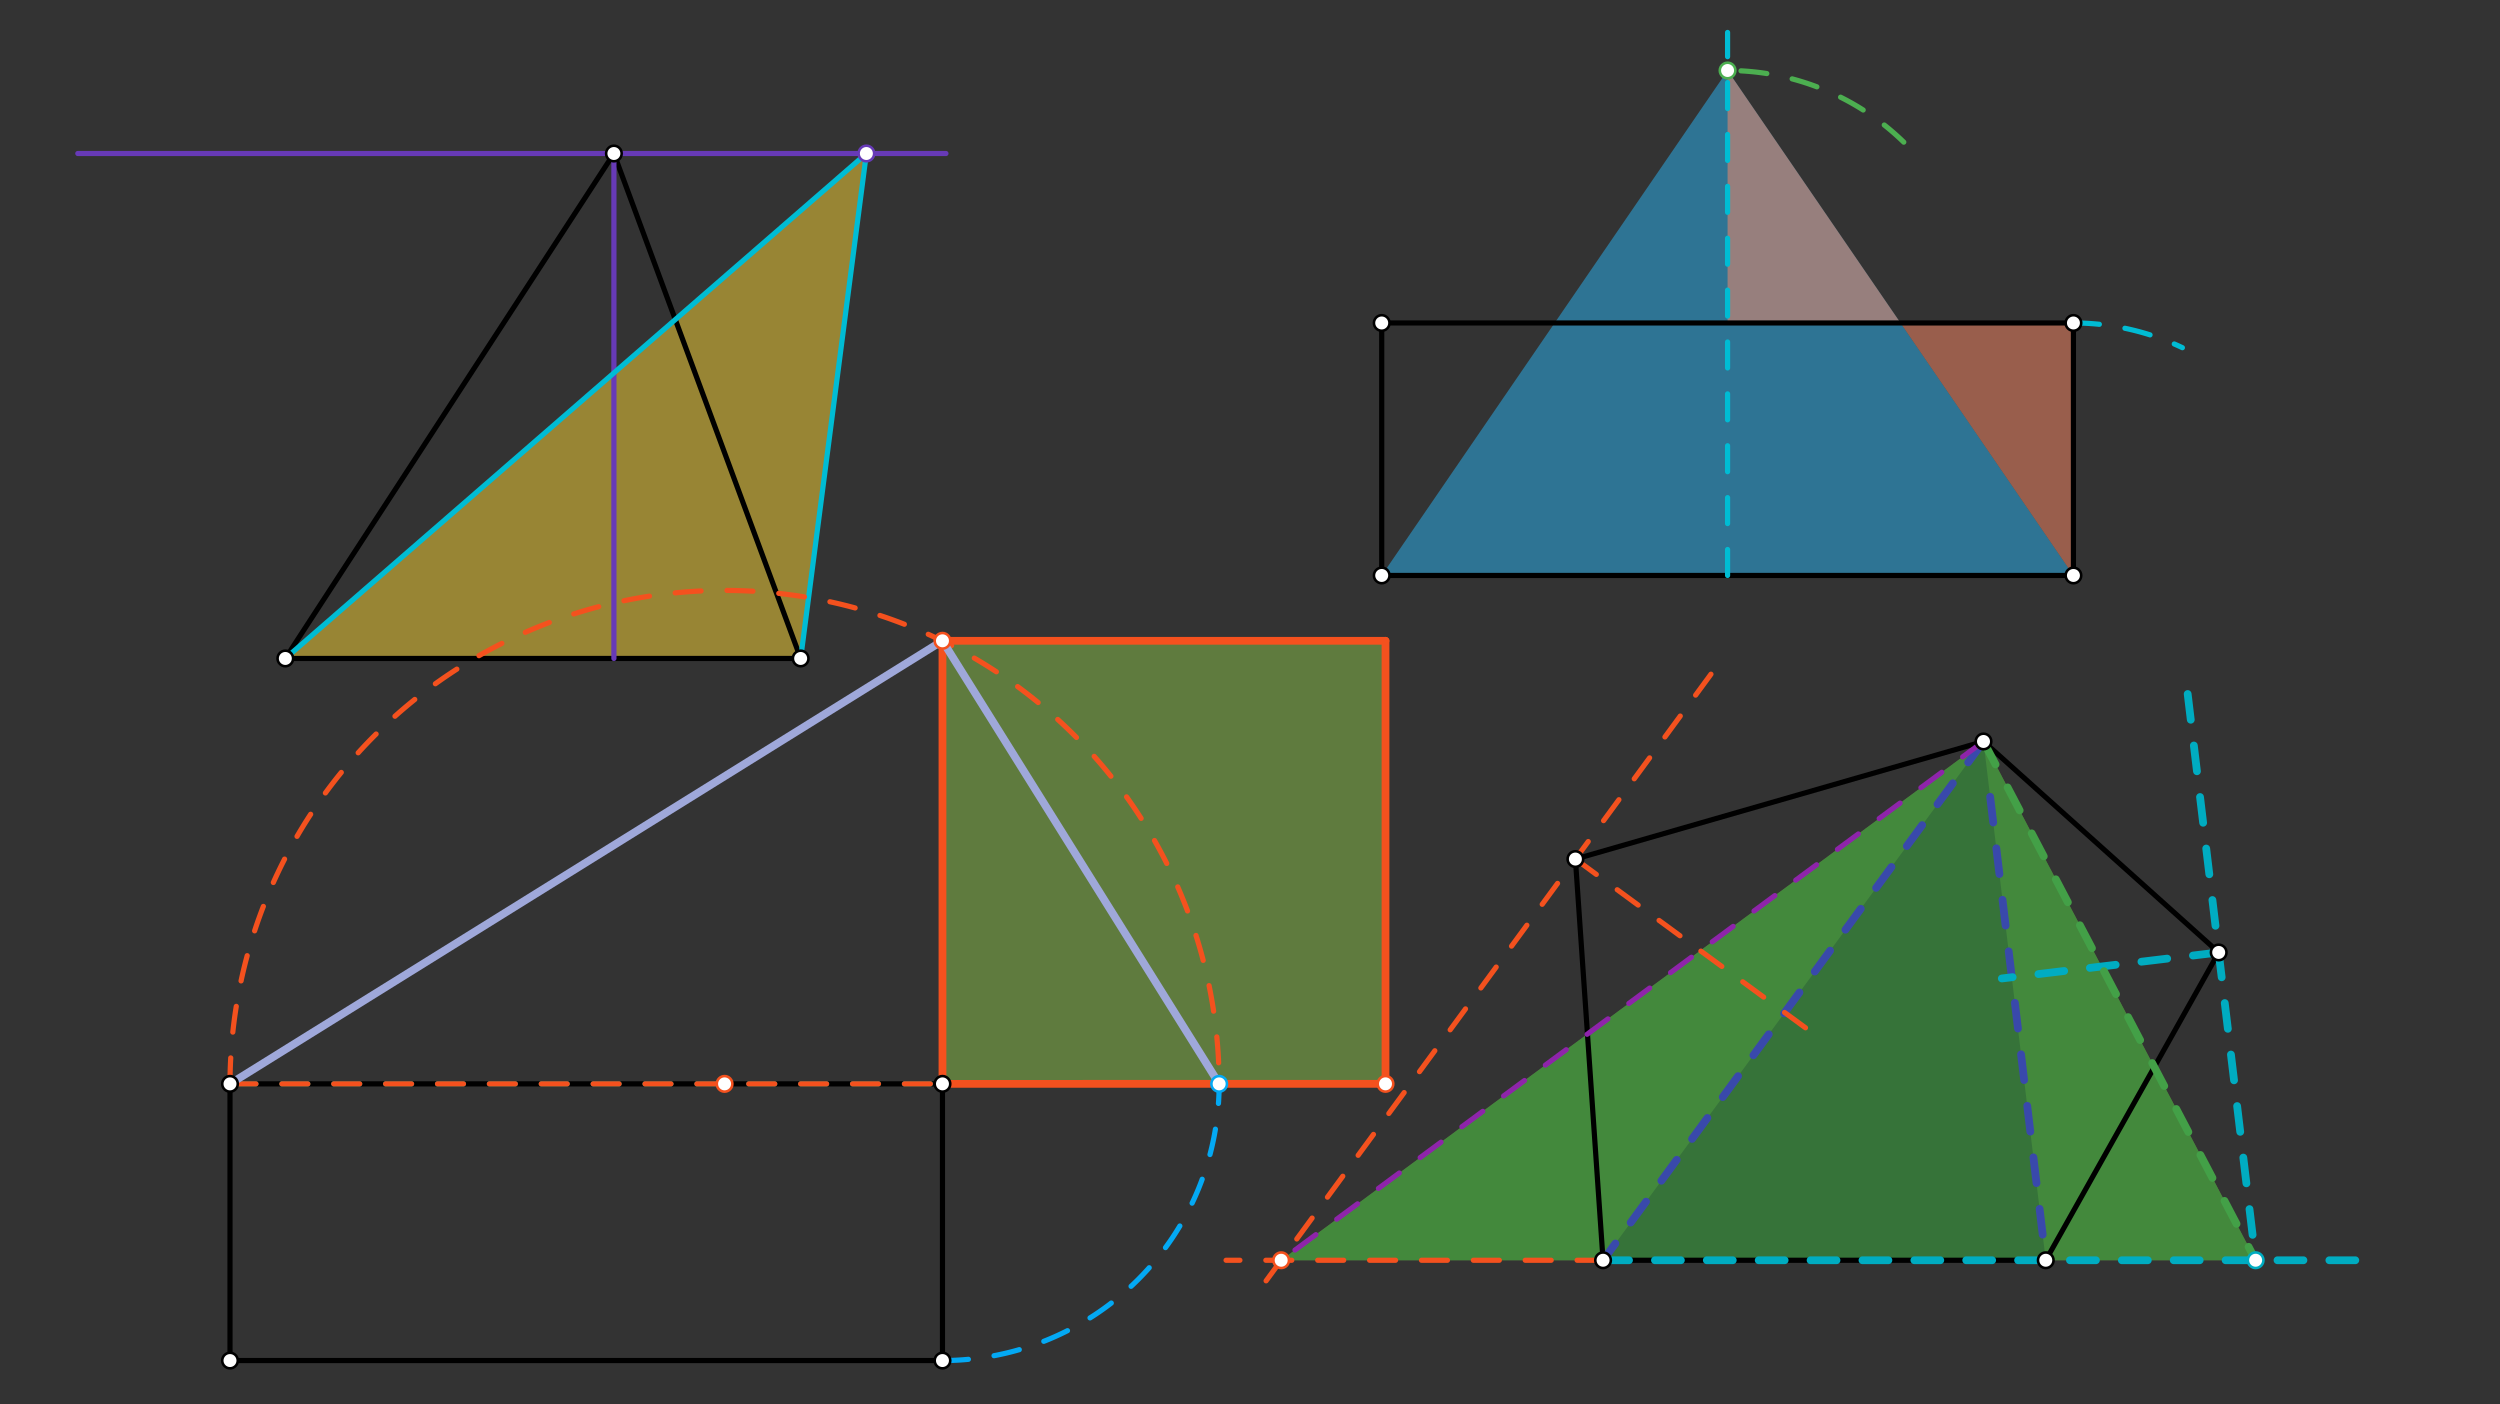 <svg xmlns="http://www.w3.org/2000/svg" class="svg--816" height="100%" preserveAspectRatio="xMidYMid meet" viewBox="0 0 963.78 541.417" width="100%"><rect x="0" y="0" width="963.78" height="541.417" fill="#333333" stroke="none"/><defs><marker id="marker-arrow" markerHeight="16" markerUnits="userSpaceOnUse" markerWidth="24" orient="auto-start-reverse" refX="24" refY="4" viewBox="0 0 24 8"><path d="M 0 0 L 24 4 L 0 8 z" stroke="inherit"></path></marker></defs><g class="aux-layer--949"></g><g class="main-layer--75a"><g class="element--733"><g fill="#FDD835" opacity="0.5"><path d="M 110 253.844 L 308.667 253.844 L 334 59.177 L 110 253.844 Z" stroke="none"></path></g></g><g class="element--733"><g fill="#29B6F6" opacity="0.5"><path d="M 666 27.177 L 799.333 221.844 L 532.667 221.844 L 666 27.177 Z" stroke="none"></path></g></g><g class="element--733"><g fill="#FF8A65" opacity="0.5"><path d="M 666 27.177 L 666 124.51 L 732.667 124.51 L 666 27.177 Z" stroke="none"></path></g></g><g class="element--733"><g fill="#FF8A65" opacity="0.5"><path d="M 732.667 124.51 L 799.333 124.51 L 799.333 221.844 L 732.667 124.51 Z" stroke="none"></path></g></g><g class="element--733"><g fill="#8BC34A" opacity="0.5"><path d="M 363.333 247.038 L 534.128 247.038 L 534.128 417.832 L 363.333 417.844 L 363.333 247.038 Z" stroke="none"></path></g></g><g class="element--733"><g fill="#8BC34A" opacity="0.5"><path d="M 764.667 285.844 L 869.573 485.839 L 788.667 485.844 L 764.667 285.844 Z" stroke="none"></path></g></g><g class="element--733"><g fill="#8BC34A" opacity="0.5"><path d="M 764.667 285.844 L 493.911 485.844 L 618 485.844 L 764.667 285.844 Z" stroke="none"></path></g></g><g class="element--733"><g fill="#388E3C" opacity="0.7"><path d="M 764.667 285.844 L 869.573 485.839 L 493.911 485.844 L 764.667 285.844 Z" stroke="none"></path></g></g><g class="element--733"><line stroke="#000000" stroke-dasharray="none" stroke-linecap="round" stroke-width="2" x1="110" x2="308.667" y1="253.844" y2="253.844"></line></g><g class="element--733"><line stroke="#000000" stroke-dasharray="none" stroke-linecap="round" stroke-width="2" x1="110" x2="236.667" y1="253.844" y2="59.177"></line></g><g class="element--733"><line stroke="#000000" stroke-dasharray="none" stroke-linecap="round" stroke-width="2" x1="236.667" x2="308.667" y1="59.177" y2="253.844"></line></g><g class="element--733"><line stroke="#000000" stroke-dasharray="none" stroke-linecap="round" stroke-width="2" x1="532.667" x2="532.667" y1="124.51" y2="221.844"></line></g><g class="element--733"><line stroke="#000000" stroke-dasharray="none" stroke-linecap="round" stroke-width="2" x1="532.667" x2="799.333" y1="221.844" y2="221.844"></line></g><g class="element--733"><line stroke="#000000" stroke-dasharray="none" stroke-linecap="round" stroke-width="2" x1="532.667" x2="799.333" y1="124.51" y2="124.51"></line></g><g class="element--733"><line stroke="#000000" stroke-dasharray="none" stroke-linecap="round" stroke-width="2" x1="799.333" x2="799.333" y1="124.51" y2="221.844"></line></g><g class="element--733"><line stroke="#000000" stroke-dasharray="none" stroke-linecap="round" stroke-width="2" x1="88.667" x2="363.333" y1="417.844" y2="417.844"></line></g><g class="element--733"><line stroke="#000000" stroke-dasharray="none" stroke-linecap="round" stroke-width="2" x1="88.667" x2="88.667" y1="417.844" y2="524.51"></line></g><g class="element--733"><line stroke="#000000" stroke-dasharray="none" stroke-linecap="round" stroke-width="2" x1="88.667" x2="363.333" y1="524.51" y2="524.51"></line></g><g class="element--733"><line stroke="#000000" stroke-dasharray="none" stroke-linecap="round" stroke-width="2" x1="363.333" x2="363.333" y1="524.51" y2="417.844"></line></g><g class="element--733"><line stroke="#000000" stroke-dasharray="none" stroke-linecap="round" stroke-width="2" x1="618" x2="788.667" y1="485.844" y2="485.844"></line></g><g class="element--733"><line stroke="#000000" stroke-dasharray="none" stroke-linecap="round" stroke-width="2" x1="788.667" x2="855.333" y1="485.844" y2="367.177"></line></g><g class="element--733"><line stroke="#000000" stroke-dasharray="none" stroke-linecap="round" stroke-width="2" x1="764.667" x2="607.333" y1="285.844" y2="331.177"></line></g><g class="element--733"><line stroke="#000000" stroke-dasharray="none" stroke-linecap="round" stroke-width="2" x1="607.333" x2="618" y1="331.177" y2="485.844"></line></g><g class="element--733"><line stroke="#000000" stroke-dasharray="none" stroke-linecap="round" stroke-width="2" x1="764.667" x2="855.333" y1="285.844" y2="367.177"></line></g><g class="element--733"><line stroke="#673AB7" stroke-dasharray="none" stroke-linecap="round" stroke-width="2" x1="236.667" x2="236.667" y1="59.177" y2="253.844"></line></g><g class="element--733"><line stroke="#673AB7" stroke-dasharray="none" stroke-linecap="round" stroke-width="2" x1="364.667" x2="30" y1="59.177" y2="59.177"></line></g><g class="element--733"><line stroke="#00BCD4" stroke-dasharray="none" stroke-linecap="round" stroke-width="2" x1="334" x2="110" y1="59.177" y2="253.844"></line></g><g class="element--733"><line stroke="#00BCD4" stroke-dasharray="none" stroke-linecap="round" stroke-width="2" x1="334" x2="308.667" y1="59.177" y2="253.844"></line></g><g class="element--733"><line stroke="#00BCD4" stroke-dasharray="10" stroke-linecap="round" stroke-width="2" x1="666" x2="666" y1="221.844" y2="12.51"></line></g><g class="element--733"><path d="M 799.333 124.51 A 97.333 97.333 0 0 1 841.328 134.036" fill="none" stroke="#00BCD4" stroke-dasharray="10" stroke-linecap="round" stroke-width="2"></path></g><g class="element--733"><path d="M 733.925 54.797 A 97.333 97.333 0 0 0 666 27.177" fill="none" stroke="#4CAF50" stroke-dasharray="10" stroke-linecap="round" stroke-width="2"></path></g><g class="element--733"><line stroke="#00897B" stroke-dasharray="10" stroke-linecap="round" stroke-width="2" x1="88.667" x2="502" y1="417.844" y2="417.844"></line></g><g class="element--733"><path d="M 363.333 524.51 A 106.667 106.667 0 0 0 470 417.844" fill="none" stroke="#03A9F4" stroke-dasharray="10" stroke-linecap="round" stroke-width="2"></path></g><g class="element--733"><line stroke="#F4511E" stroke-dasharray="10" stroke-linecap="round" stroke-width="2" x1="88.667" x2="470" y1="417.844" y2="417.844"></line></g><g class="element--733"><path d="M 88.667 417.844 A 190.667 190.667 0 0 1 470 417.844" fill="none" stroke="#F4511E" stroke-dasharray="10" stroke-linecap="round" stroke-width="2"></path></g><g class="element--733"><line stroke="#F4511E" stroke-dasharray="10" stroke-linecap="round" stroke-width="2" x1="363.333" x2="363.333" y1="417.844" y2="247.038"></line></g><g class="element--733"><line stroke="#F4511E" stroke-dasharray="none" stroke-linecap="round" stroke-width="3" x1="363.333" x2="363.333" y1="247.038" y2="417.844"></line></g><g class="element--733"><line stroke="#F4511E" stroke-dasharray="none" stroke-linecap="round" stroke-width="3" x1="363.333" x2="534.128" y1="247.038" y2="247.038"></line></g><g class="element--733"><line stroke="#F4511E" stroke-dasharray="none" stroke-linecap="round" stroke-width="3" x1="534.128" x2="534.128" y1="247.038" y2="417.832"></line></g><g class="element--733"><line stroke="#F4511E" stroke-dasharray="none" stroke-linecap="round" stroke-width="3" x1="363.333" x2="534.128" y1="417.844" y2="417.832"></line></g><g class="element--733"><line stroke="#9FA8DA" stroke-dasharray="none" stroke-linecap="round" stroke-width="3" x1="363.333" x2="88.667" y1="247.038" y2="417.844"></line></g><g class="element--733"><line stroke="#9FA8DA" stroke-dasharray="none" stroke-linecap="round" stroke-width="3" x1="363.333" x2="470" y1="247.038" y2="417.837"></line></g><g class="element--733"><line stroke="#3949AB" stroke-dasharray="10" stroke-linecap="round" stroke-width="3" x1="764.667" x2="618" y1="285.844" y2="485.844"></line></g><g class="element--733"><line stroke="#3949AB" stroke-dasharray="10" stroke-linecap="round" stroke-width="3" x1="767.226" x2="788.667" y1="307.17" y2="485.844"></line></g><g class="element--733"><line stroke="#00ACC1" stroke-dasharray="10" stroke-linecap="round" stroke-width="3" x1="618" x2="916.667" y1="485.844" y2="485.844"></line></g><g class="element--733"><line stroke="#00ACC1" stroke-dasharray="10" stroke-linecap="round" stroke-width="3" x1="855.333" x2="771.725" y1="367.177" y2="377.21"></line></g><g class="element--733"><line stroke="#00ACC1" stroke-dasharray="10" stroke-linecap="round" stroke-width="3" x1="843.377" x2="869.573" y1="267.543" y2="485.839"></line></g><g class="element--733"><line stroke="#43A047" stroke-dasharray="10" stroke-linecap="round" stroke-width="3" x1="764.667" x2="869.573" y1="285.844" y2="485.839"></line></g><g class="element--733"><line stroke="#F4511E" stroke-dasharray="10" stroke-linecap="round" stroke-width="2" x1="607.333" x2="701.198" y1="331.177" y2="400.011"></line></g><g class="element--733"><line stroke="#F4511E" stroke-dasharray="10" stroke-linecap="round" stroke-width="2" x1="659.592" x2="487.746" y1="259.915" y2="494.251"></line></g><g class="element--733"><line stroke="#F4511E" stroke-dasharray="10" stroke-linecap="round" stroke-width="2" x1="618" x2="472.667" y1="485.844" y2="485.844"></line></g><g class="element--733"><line stroke="#8E24AA" stroke-dasharray="10" stroke-linecap="round" stroke-width="2" x1="764.667" x2="493.911" y1="285.844" y2="485.844"></line></g><g class="element--733"><circle cx="110" cy="253.844" r="3" stroke="#000000" stroke-width="1" fill="#ffffff"></circle>}</g><g class="element--733"><circle cx="308.667" cy="253.844" r="3" stroke="#000000" stroke-width="1" fill="#ffffff"></circle>}</g><g class="element--733"><circle cx="236.667" cy="59.177" r="3" stroke="#000000" stroke-width="1" fill="#ffffff"></circle>}</g><g class="element--733"><circle cx="532.667" cy="124.51" r="3" stroke="#000000" stroke-width="1" fill="#ffffff"></circle>}</g><g class="element--733"><circle cx="532.667" cy="221.844" r="3" stroke="#000000" stroke-width="1" fill="#ffffff"></circle>}</g><g class="element--733"><circle cx="799.333" cy="124.51" r="3" stroke="#000000" stroke-width="1" fill="#ffffff"></circle>}</g><g class="element--733"><circle cx="799.333" cy="221.844" r="3" stroke="#000000" stroke-width="1" fill="#ffffff"></circle>}</g><g class="element--733"><circle cx="764.667" cy="285.844" r="3" stroke="#000000" stroke-width="1" fill="#ffffff"></circle>}</g><g class="element--733"><circle cx="855.333" cy="367.177" r="3" stroke="#000000" stroke-width="1" fill="#ffffff"></circle>}</g><g class="element--733"><circle cx="788.667" cy="485.844" r="3" stroke="#000000" stroke-width="1" fill="#ffffff"></circle>}</g><g class="element--733"><circle cx="618" cy="485.844" r="3" stroke="#000000" stroke-width="1" fill="#ffffff"></circle>}</g><g class="element--733"><circle cx="607.333" cy="331.177" r="3" stroke="#000000" stroke-width="1" fill="#ffffff"></circle>}</g><g class="element--733"><circle cx="363.333" cy="417.844" r="3" stroke="#000000" stroke-width="1" fill="#ffffff"></circle>}</g><g class="element--733"><circle cx="363.333" cy="524.51" r="3" stroke="#000000" stroke-width="1" fill="#ffffff"></circle>}</g><g class="element--733"><circle cx="88.667" cy="524.51" r="3" stroke="#000000" stroke-width="1" fill="#ffffff"></circle>}</g><g class="element--733"><circle cx="88.667" cy="417.844" r="3" stroke="#000000" stroke-width="1" fill="#ffffff"></circle>}</g><g class="element--733"><circle cx="334" cy="59.177" r="3" stroke="#673AB7" stroke-width="1" fill="#ffffff"></circle>}</g><g class="element--733"><circle cx="666" cy="27.177" r="3" stroke="#4CAF50" stroke-width="1" fill="#ffffff"></circle>}</g><g class="element--733"><circle cx="470" cy="417.844" r="3" stroke="#03A9F4" stroke-width="1" fill="#ffffff"></circle>}</g><g class="element--733"><circle cx="279.333" cy="417.844" r="3" stroke="#F4511E" stroke-width="1" fill="#ffffff"></circle>}</g><g class="element--733"><circle cx="363.333" cy="247.038" r="3" stroke="#F4511E" stroke-width="1" fill="#ffffff"></circle>}</g><g class="element--733"><circle cx="534.128" cy="417.832" r="3" stroke="#F4511E" stroke-width="1" fill="#ffffff"></circle>}</g><g class="element--733"><circle cx="869.573" cy="485.839" r="3" stroke="#00ACC1" stroke-width="1" fill="#ffffff"></circle>}</g><g class="element--733"><circle cx="493.911" cy="485.844" r="3" stroke="#F4511E" stroke-width="1" fill="#ffffff"></circle>}</g></g><g class="snaps-layer--ac6"></g><g class="temp-layer--52d"></g></svg>